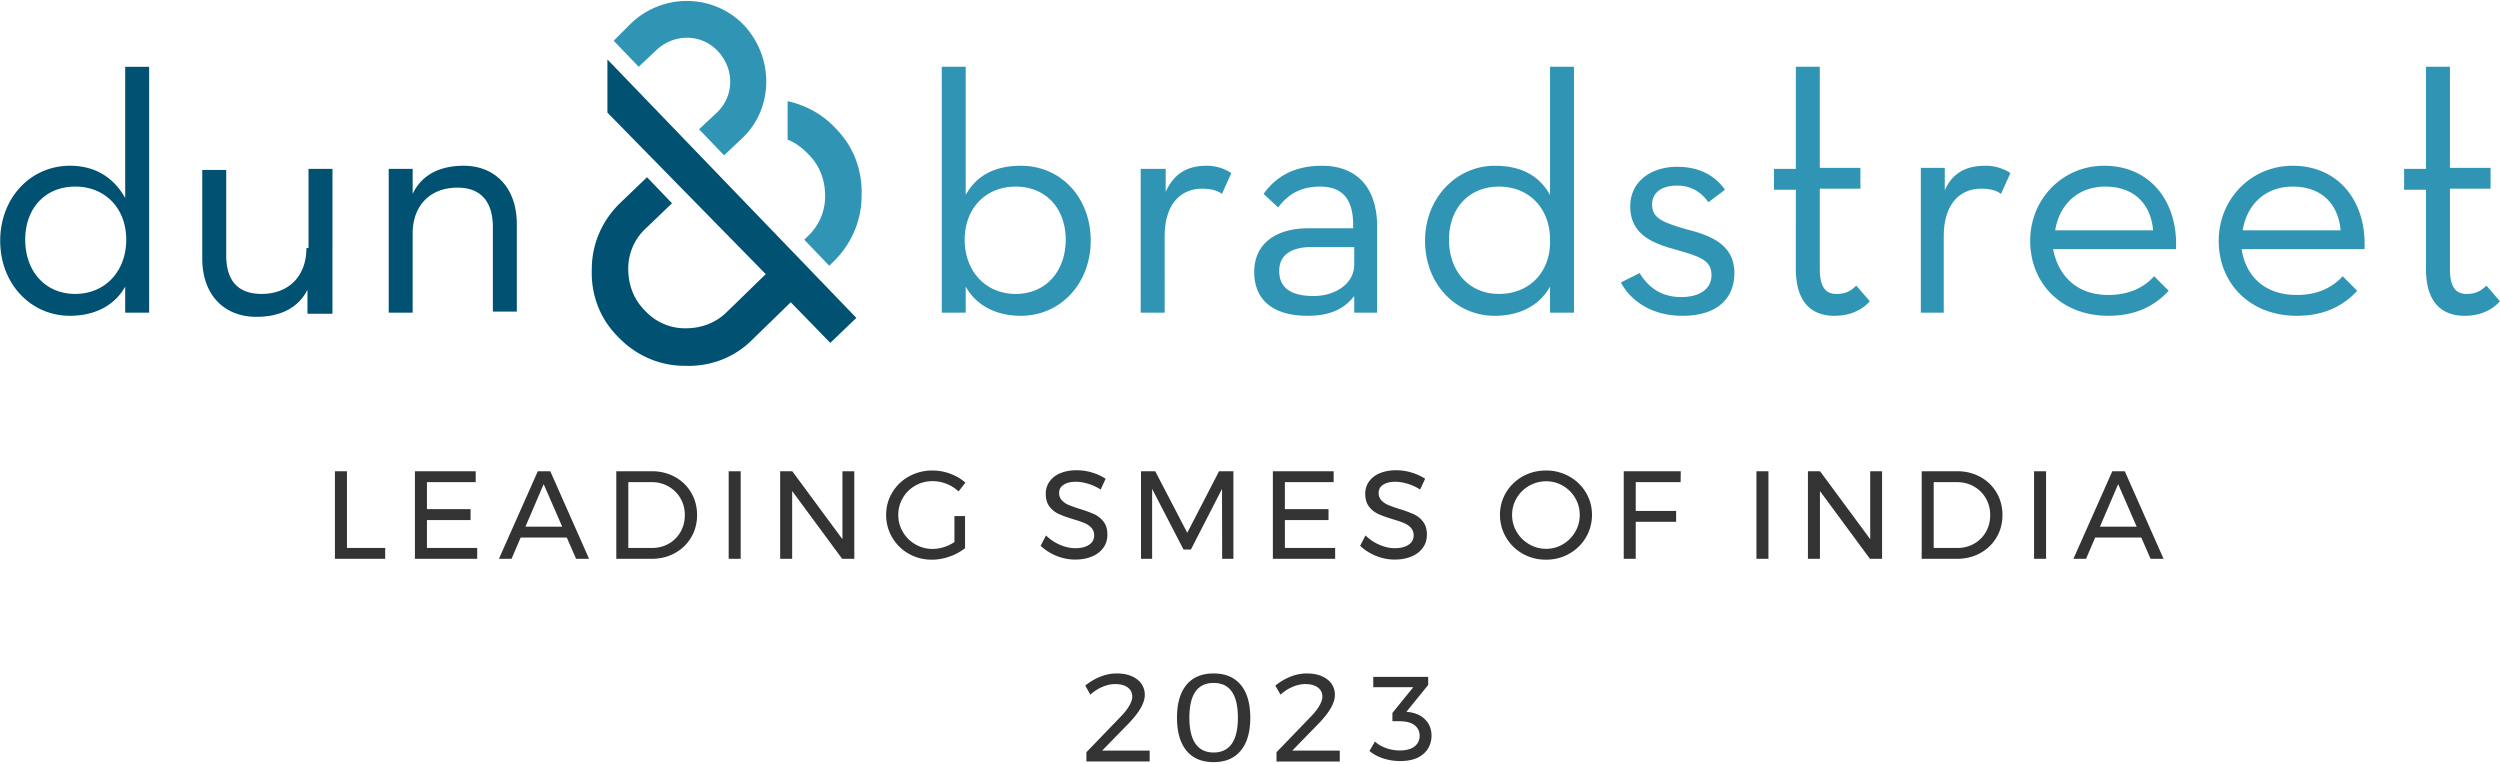 <svg width="694" height="212" fill="none" xmlns="http://www.w3.org/2000/svg"><path d="M168.624 16.51l69.099 71.732-7.228 6.94-10.983-11.28-10.698 10.413c-4.917 4.919-11.57 7.523-18.797 7.234-6.938 0-13.587-2.894-18.504-8.103-4.913-4.915-7.513-11.566-7.227-18.8 0-6.94 2.892-13.592 8.094-18.51l7.232-6.941 6.938 7.234-7.232 6.936a15.1 15.1 0 00-4.913 11.281c0 4.34 1.446 8.388 4.628 11.575a15.095 15.095 0 0011.273 4.915c4.339 0 8.388-1.447 11.57-4.63l10.694-10.409-43.95-44.834v-14.75l.004-.004zm-127.22 2.025v68.26h-6.65v-7.234c-2.892 5.209-8.384 8.102-15.326 8.102C8.445 87.663.057 78.697.057 66.838c0-11.856 8.388-20.826 19.371-20.826 7.52 0 12.434 3.761 15.326 8.966V18.535h6.65zm-6.36 48.013c0-8.677-5.785-14.749-14.17-14.749C12.49 51.799 7 57.871 7 66.549c0 8.68 5.491 15.042 13.876 15.042 8.384 0 14.169-6.366 14.169-15.043zm50.016 2.315c0 7.809-4.914 12.728-12.43 12.728-6.649 0-9.83-3.762-9.83-10.702v-23.72h-6.65v24.588c0 10.123 6.071 16.196 15.034 16.196 6.363 0 11.57-2.315 14.169-7.52v6.652h6.938V46.88h-6.649v21.983h-.582zm43.664-22.851c-6.363 0-11.57 2.315-14.169 7.808v-6.94h-6.649v39.915h6.649V64.812c0-7.809 4.917-12.724 12.434-12.724 6.648 0 9.83 4.047 9.83 10.988v23.43h6.649V62.212c0-10.128-6.071-16.2-14.744-16.2z" fill="#005172"/><path d="M231.941 35.599c4.917 4.919 7.521 11.574 7.231 18.8 0 6.945-2.892 13.596-8.099 18.515l-.867.864-6.938-7.23.868-.868a15.1 15.1 0 004.917-11.28c0-4.341-1.447-8.388-4.628-11.571-1.736-1.732-3.471-3.179-5.785-4.047V28.08c5.206 1.157 9.834 3.761 13.301 7.519zm-56.664-29.21l-4.918 4.92 6.942 7.23 4.914-4.63c4.917-4.626 12.433-4.626 17.061.29 4.624 4.919 4.624 12.438-.289 17.068l-4.921 4.621 6.938 7.234 4.917-4.63c8.963-8.387 8.963-22.561.578-31.527-8.384-8.681-22.264-8.967-31.226-.58l.004.005zm274.677 72.023c2.599 4.915 8.384 9.255 17.058 9.255 10.12 0 14.454-5.204 14.454-11.855 0-7.813-6.359-10.417-13.297-12.153-6.942-2.022-9.541-3.18-9.541-6.94 0-3.184 2.599-5.205 6.938-5.205 3.76 0 6.648 1.732 8.677 4.625l4.62-3.468c-2.888-4.05-7.227-6.366-13.297-6.366-7.232 0-13.013 4.051-13.013 10.992 0 7.52 5.785 10.123 12.145 11.856 6.938 2.029 10.409 2.893 10.409 7.233 0 3.762-3.182 6.077-8.384 6.077-5.785 0-9.252-2.894-11.566-6.655l-5.203 2.604zm48.57-3.762c0 9.545 4.628 13.017 10.702 13.017 4.913 0 8.095-2.025 9.831-4.05l-3.761-4.341c-1.157 1.162-2.603 2.319-5.491 2.319-2.893 0-4.628-1.736-4.628-6.945V52.382h11.276v-5.787h-11.276v-28.06h-6.649V46.88h-6.074v5.787h6.074l-.004 21.983zm34.408 12.15h6.653V65.683c0-9.255 4.624-13.302 10.405-13.302 2.603 0 4.339.574 5.496 1.447l2.603-5.788a12.33 12.33 0 00-6.938-2.025c-4.628 0-9.256 1.447-11.57 7.52l.293-6.941h-6.652v40.204h-.29zM597.7 63.947c-.578-6.94-4.917-12.145-13.297-12.145-7.521 0-12.727 4.915-13.88 12.145H597.7zm-12.434 17.936c6.075 0 10.124-2.315 12.723-5.208l4.046 4.05c-3.757 4.048-8.959 6.941-16.769 6.941-13.012 0-21.685-8.966-21.685-20.825 0-11.57 8.962-20.826 20.528-20.826 12.723 0 20.529 9.834 19.951 23.14h-34.116c1.446 7.52 6.649 12.728 15.322 12.728zm64.479-17.936c-.579-6.94-4.918-12.145-13.302-12.145-7.516 0-12.723 4.915-13.88 12.145h27.182zM637.6 81.884c6.07 0 10.12-2.315 12.723-5.208l4.046 4.05c-3.757 4.048-8.959 6.941-16.769 6.941-13.012 0-21.685-8.966-21.685-20.825 0-11.57 8.962-20.826 20.528-20.826 12.723 0 20.529 9.834 19.95 23.14h-34.119c1.157 7.52 6.364 12.728 15.326 12.728zm35.851-7.234c0 9.545 4.628 13.017 10.698 13.017 4.917 0 8.095-2.025 9.831-4.05l-3.757-4.341c-1.157 1.162-2.603 2.319-5.495 2.319-2.893 0-4.624-1.736-4.624-6.945V52.382h11.276v-5.787h-11.276v-28.06h-6.653V46.88h-6.07v5.787h6.07V74.65zM283.407 46.016c-7.516 0-12.433 2.893-15.322 8.098v-35.58h-6.653v68.261h6.653v-7.234c2.893 5.209 8.384 8.102 15.322 8.102 10.988 0 19.372-8.966 19.372-20.825 0-12.15-8.384-20.822-19.372-20.822zm-1.446 35.579c-8.384 0-14.165-6.366-14.165-15.043s5.785-14.749 14.165-14.749c8.384 0 13.88 6.073 13.88 14.75 0 8.68-5.496 15.042-13.88 15.042zm41.636-28.35v-6.361h-6.938v39.915h6.649V65.684c0-9.255 4.628-13.302 10.409-13.302 2.603 0 4.338.574 5.495 1.447l2.599-5.788a12.327 12.327 0 00-6.937-2.025c-4.339 0-8.678 1.447-11.277 7.234v-.004zm43.371-7.23c-7.516 0-12.723 2.894-16.19 7.81l4.046 3.761c2.603-3.472 6.07-5.787 11.566-5.787 5.785 0 9.251 2.894 9.251 10.706v.864h-12.433c-8.384 0-15.033 3.762-15.033 12.15 0 8.387 6.07 12.148 14.744 12.148 6.074 0 10.123-1.736 13.012-5.493v4.625h6.359V62.212c-.289-10.992-6.359-16.196-15.322-16.196zm8.963 27.478c0 5.208-5.207 8.68-11.277 8.68-6.359 0-9.541-2.314-9.541-6.944 0-4.915 4.049-6.651 8.963-6.651h11.855v4.915zm54.354-54.954v35.575c-2.892-5.205-7.805-8.098-15.322-8.098-10.698 0-19.371 8.966-19.371 20.826 0 11.855 8.384 20.825 19.371 20.825 6.938 0 12.434-2.893 15.326-8.098v7.234h6.649V18.531h-6.649l-.004.008zM416.12 81.595c-8.384 0-13.88-6.366-13.88-15.043s5.496-14.749 13.88-14.749 14.169 6.073 14.169 14.75c.29 8.68-5.495 15.042-14.169 15.042zm121.436-24.298h2.314V46.595h-2.314v10.702z" fill="#3095B4"/><path d="M106.931 155.128v-3.022H96.313v-21.284h-3.335v24.306h13.953zm25.538 0v-3.022h-13.952v-7.74h12.112v-3.022h-12.112v-7.5h13.538v-3.022h-16.873v24.306h17.287zm9.537 0l2.531-5.903h12.811l2.571 5.903h3.608l-10.762-24.306h-3.471l-10.795 24.306h3.507zm14.061-8.922h-10.208l5.066-11.807 5.142 11.807zm24.807 8.922c2.382 0 4.536-.526 6.456-1.579a11.714 11.714 0 004.527-4.357c1.101-1.852 1.647-3.926 1.647-6.217 0-2.29-.542-4.364-1.631-6.217a11.625 11.625 0 00-4.491-4.356 13.029 13.029 0 00-6.408-1.58h-9.89v24.306h9.79zm.173-3.022h-6.629v-18.262h6.488a9.238 9.238 0 014.668 1.198 8.785 8.785 0 013.315 3.279c.811 1.391 1.217 2.954 1.217 4.69 0 1.712-.402 3.264-1.197 4.65a8.702 8.702 0 01-3.262 3.268 9.105 9.105 0 01-4.6 1.177zm24.566 3.022v-24.306h-3.335v24.306h3.335zm14.289 0v-18.82l13.884 18.82h3.367v-24.306h-3.294v18.857l-13.92-18.857h-3.367v24.306h3.33zm38.796.241c1.623 0 3.254-.289 4.897-.868a14.729 14.729 0 004.303-2.323v-8.921h-2.949v7.217a11.514 11.514 0 01-2.933 1.407 10.138 10.138 0 01-3.109.502 9.5 9.5 0 01-8.26-4.702 9.132 9.132 0 01-1.285-4.742 9.278 9.278 0 014.72-8.126c1.458-.832 3.053-1.246 4.793-1.246 1.325 0 2.638.253 3.868.744a10.563 10.563 0 013.351 2.101l1.908-2.431a13.304 13.304 0 00-4.182-2.464 14 14 0 00-4.945-.904 13.25 13.25 0 00-6.529 1.632 12.256 12.256 0 00-4.652 4.461c-1.133 1.889-1.699 3.966-1.699 6.233 0 2.271.562 4.361 1.687 6.27a12.188 12.188 0 004.596 4.513c1.945 1.101 4.086 1.647 6.42 1.647zm39.759-.032c1.76 0 3.315-.281 4.669-.852a7.232 7.232 0 003.161-2.411c.752-1.045 1.125-2.259 1.125-3.649 0-1.503-.357-2.713-1.073-3.625a6.908 6.908 0 00-2.603-2.066 34.904 34.904 0 00-3.993-1.459 37.15 37.15 0 01-3.089-1.097 5.401 5.401 0 01-1.876-1.286 2.948 2.948 0 01-.764-2.098c0-.948.426-1.696 1.27-2.238.843-.547 1.968-.816 3.382-.816 1.021 0 2.138.177 3.351.538 1.213.358 2.39.897 3.523 1.612l1.386-2.986a14.331 14.331 0 00-3.728-1.716 14.556 14.556 0 00-4.287-.643c-1.715 0-3.217.265-4.515.8a6.795 6.795 0 00-3.017 2.29 5.735 5.735 0 00-1.077 3.437c0 1.483.354 2.672 1.057 3.576a6.807 6.807 0 002.587 2.05c1.02.462 2.338.936 3.957 1.423 1.318.394 2.366.751 3.142 1.077.775.321 1.418.763 1.928 1.318.518.581.792 1.34.763 2.118a2.967 2.967 0 01-1.406 2.588c-.94.635-2.217.956-3.836.956-1.366 0-2.772-.309-4.219-.924a12.52 12.52 0 01-3.904-2.62l-1.491 2.881a14.105 14.105 0 004.371 2.781 13.617 13.617 0 005.206 1.041zm21.373-.209v-19.411l8.713 16.839h2.049l8.641-16.839.037 19.411h3.121v-24.306h-3.989l-8.818 17.08-8.887-17.08h-3.957v24.306h3.09zm50.807 0v-3.022h-13.952v-7.74h12.108v-3.022h-12.112v-7.5h13.538v-3.022h-16.873v24.306h17.291zm16.511.209c1.76 0 3.319-.281 4.672-.852 1.35-.566 2.407-1.37 3.158-2.411.751-1.045 1.125-2.259 1.125-3.649 0-1.503-.358-2.713-1.073-3.625a6.916 6.916 0 00-2.603-2.066 34.974 34.974 0 00-3.993-1.459 37.021 37.021 0 01-3.089-1.097 5.399 5.399 0 01-1.873-1.286 2.951 2.951 0 01-.763-2.098 2.531 2.531 0 011.266-2.238c.843-.547 1.968-.816 3.382-.816 1.021 0 2.137.177 3.351.538 1.213.358 2.39.897 3.523 1.612l1.39-2.986a14.382 14.382 0 00-3.736-1.716 14.595 14.595 0 00-4.283-.643c-1.711 0-3.214.265-4.511.8a6.793 6.793 0 00-3.021 2.29 5.728 5.728 0 00-1.077 3.437c0 1.483.354 2.672 1.061 3.576a6.787 6.787 0 002.583 2.05c1.02.462 2.338.936 3.957 1.423 1.322.394 2.37.751 3.141 1.077.776.321 1.419.763 1.929 1.318.518.581.792 1.34.763 2.118a2.975 2.975 0 01-1.406 2.588c-.936.635-2.218.956-3.837.956-1.365 0-2.771-.309-4.218-.924a12.536 12.536 0 01-3.905-2.62l-1.49 2.881a14.105 14.105 0 004.371 2.781 13.617 13.617 0 005.206 1.041zm42.018.032c2.338 0 4.483-.546 6.439-1.647a12.316 12.316 0 006.336-10.783c0-2.267-.571-4.344-1.704-6.229a12.247 12.247 0 00-4.632-4.461 13.016 13.016 0 00-6.439-1.636c-2.363 0-4.512.547-6.456 1.632a12.295 12.295 0 00-4.62 4.461c-1.129 1.889-1.699 3.966-1.699 6.233a12.305 12.305 0 006.335 10.783c1.956 1.101 4.102 1.647 6.44 1.647zm.036-3.018a9.143 9.143 0 01-4.704-1.27 9.579 9.579 0 01-3.455-3.416 9.046 9.046 0 01-1.286-4.726c0-1.712.43-3.279 1.286-4.702a9.495 9.495 0 018.155-4.634c1.691 0 3.246.414 4.672 1.246a9.442 9.442 0 013.399 3.388c.843 1.423 1.269 2.99 1.269 4.702 0 1.716-.422 3.288-1.269 4.722a9.5 9.5 0 01-3.399 3.42 9 9 0 01-4.668 1.27zm24.875 2.777v-10.276h11.213v-3.022h-11.209v-7.986h12.458l.036-3.022h-15.828v24.306h3.33zm36.843 0v-24.306h-3.33v24.306h3.33zm14.294 0v-18.82l13.884 18.82h3.366v-24.306h-3.294v18.857l-13.92-18.857h-3.37v24.306h3.334zm38.032 0c2.382 0 4.54-.526 6.456-1.579a11.72 11.72 0 004.532-4.357c1.096-1.852 1.647-3.926 1.647-6.217 0-2.29-.543-4.364-1.631-6.217a11.617 11.617 0 00-4.496-4.356 13.034 13.034 0 00-6.403-1.58h-9.891v24.306h9.786zm.173-3.022h-6.629v-18.262h6.492c1.712 0 3.266.398 4.668 1.198a8.842 8.842 0 013.315 3.279c.811 1.391 1.213 2.954 1.213 4.69 0 1.712-.398 3.264-1.197 4.65a8.667 8.667 0 01-3.262 3.268 9.102 9.102 0 01-4.6 1.177zm24.566 3.022v-24.306h-3.335v24.306h3.335zm11.1 0l2.531-5.903h12.811l2.567 5.903h3.612l-10.763-24.306h-3.471l-10.794 24.306h3.507zm14.057-8.922h-10.205l5.066-11.807 5.139 11.807zm-273.999 65.186v-3.022H305.95l7.323-7.499c3.013-3.127 4.516-5.763 4.516-7.917a5.223 5.223 0 00-2.137-4.373c-1.422-1.089-3.315-1.635-5.673-1.635-1.506 0-3.005.297-4.499.884a16.121 16.121 0 00-4.214 2.488l1.422 2.531a11.475 11.475 0 013.334-2.17c1.225-.522 2.407-.779 3.539-.779 1.483 0 2.644.313 3.487.936.844.627 1.27 1.483 1.27 2.572 0 .74-.301 1.612-.904 2.62-.603 1.005-1.41 2.018-2.43 3.039l-9.401 9.753v2.568h17.564l-.004.004zm17.76.173c3.263 0 5.773-1.065 7.533-3.195 1.76-2.13 2.639-5.172 2.639-9.131 0-3.958-.883-6.996-2.639-9.114-1.76-2.118-4.27-3.175-7.533-3.175-3.286 0-5.801 1.057-7.552 3.175-1.744 2.118-2.615 5.156-2.615 9.114 0 3.959.871 7.001 2.619 9.131 1.747 2.13 4.258 3.195 7.548 3.195zm0-2.672c-2.221 0-3.896-.812-5.033-2.432-1.133-1.619-1.7-4.027-1.7-7.222 0-6.434 2.246-9.653 6.733-9.653 4.492 0 6.734 3.215 6.734 9.653 0 3.195-.563 5.603-1.7 7.222-1.133 1.62-2.812 2.432-5.034 2.432zm35.016 2.499v-3.022h-13.193l7.323-7.499c3.013-3.127 4.516-5.763 4.516-7.917a5.223 5.223 0 00-2.137-4.373c-1.423-1.089-3.315-1.635-5.673-1.635-1.506 0-3.005.297-4.499.884a16.143 16.143 0 00-4.215 2.488l1.423 2.531a11.475 11.475 0 013.334-2.17c1.225-.522 2.406-.779 3.539-.779 1.483 0 2.644.313 3.487.936.844.627 1.27 1.483 1.27 2.572 0 .74-.302 1.612-.904 2.62-.603 1.005-1.41 2.018-2.431 3.039l-9.404 9.757v2.568h17.564zm16.726-.128c-1.628 0-3.212-.253-4.752-.759-1.518-.506-2.761-1.188-3.729-2.046l1.518-2.607c.77.726 1.771 1.32 3.003 1.782 1.232.462 2.552.693 3.96.693 1.716 0 3.047-.363 3.993-1.089.968-.748 1.452-1.749 1.452-3.003 0-1.21-.462-2.178-1.386-2.904-.902-.748-2.343-1.122-4.323-1.122h-1.848v-2.31l6.864-8.448.462 1.32H381.22V187.9h15.246v2.244l-6.831 8.415-1.716-1.023h1.089c2.794 0 4.884.627 6.27 1.881 1.408 1.254 2.112 2.849 2.112 4.785 0 1.298-.319 2.486-.957 3.564-.638 1.078-1.606 1.936-2.904 2.574-1.276.616-2.904.924-4.884.924z" fill="#333"/></svg>